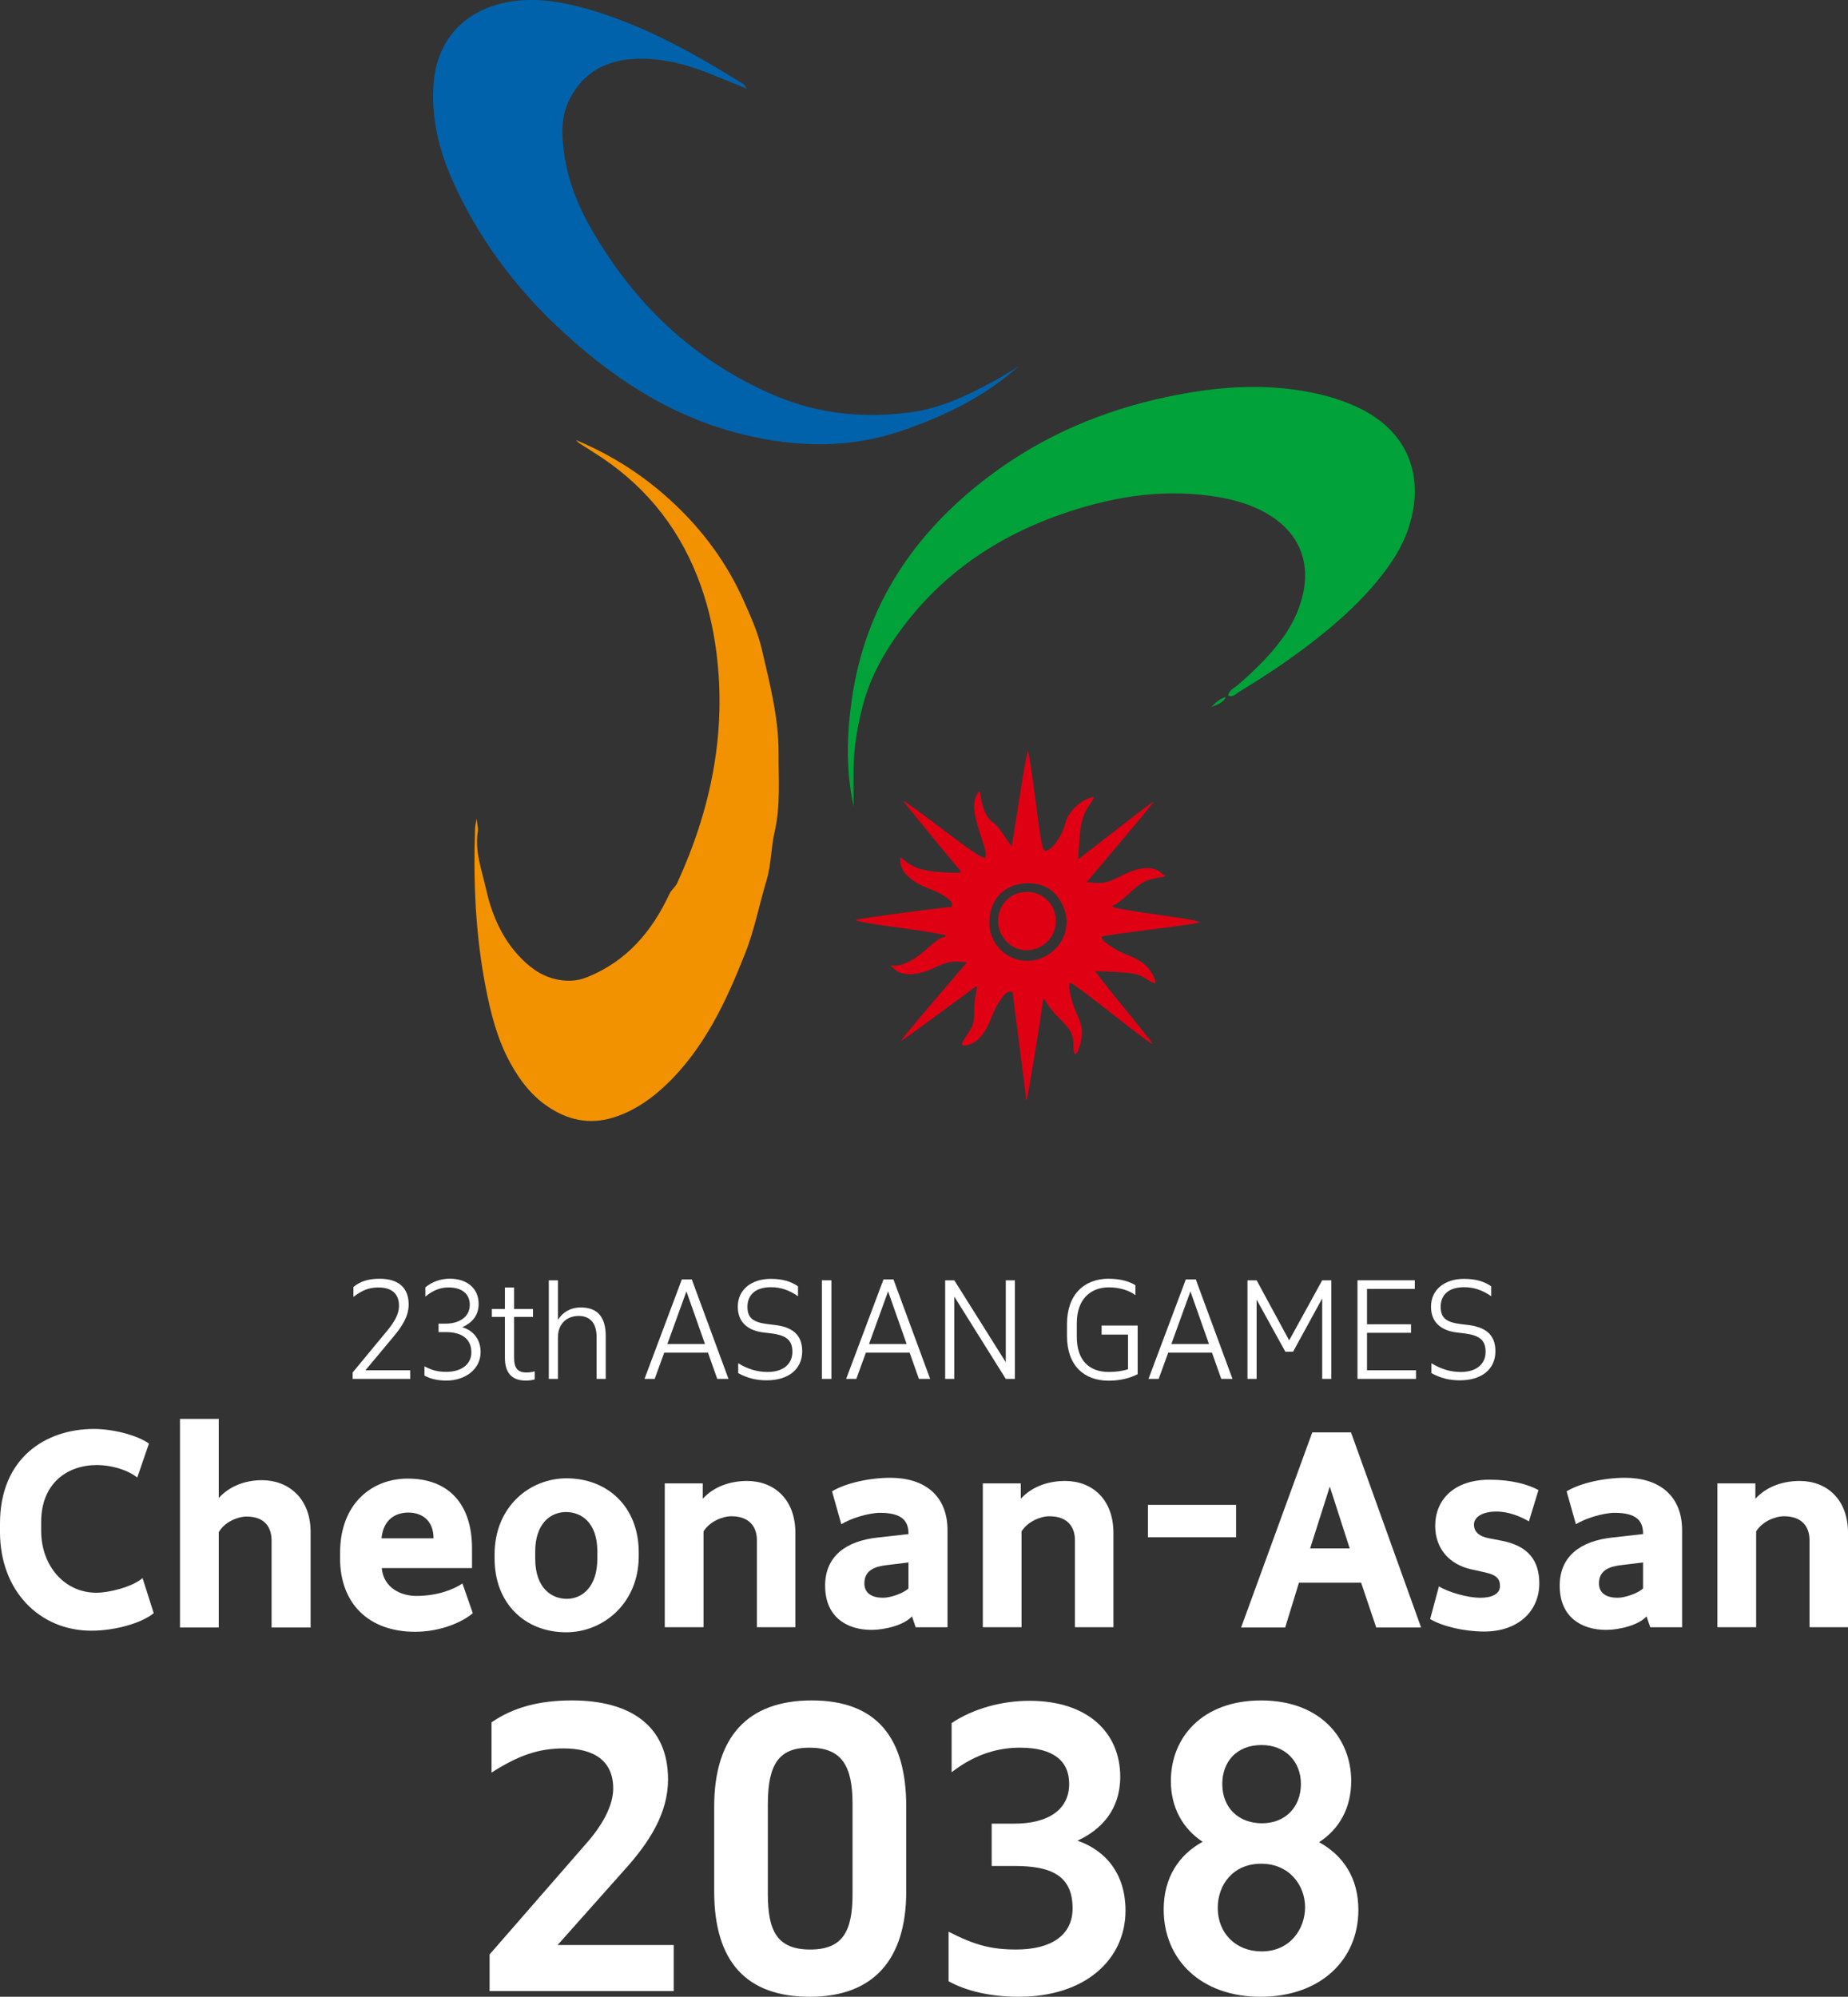 <?xml version="1.0" encoding="UTF-8"?>
<svg id="_레이어_2" data-name="레이어 2" xmlns="http://www.w3.org/2000/svg" viewBox="0 0 801.03 865.65">
  <rect x="0" y="0" width="801.03" height="865.65" fill="#333333" stroke="none"/>
  <defs>
    <style>
      .cls-1 {
        fill: #fff;
      }

      .cls-2 {
        fill: #00a239;
      }

      .cls-3 {
        fill: #e00014;
      }

      .cls-4 {
        fill: #f29200;
      }

      .cls-5 {
        fill: #0062aa;
      }
    </style>
  </defs>
  <g id="_레이어_1-2" data-name="레이어 1">
    <g>
      <g>
        <g>
          <path class="cls-1" d="m153.19,562.24v-4.3c3.06-2.49,6.51-3.57,11.38-3.57,8.15,0,12.57,3.91,12.57,11.15,0,5.15-2.83,9.45-6.51,13.87l-12.23,14.66h19.42v3.74h-24.97v-2.77l15.12-18.29c2.94-3.57,4.98-7.08,4.98-10.59,0-5.38-3.28-7.98-8.89-7.98-3.85,0-6.74.96-10.87,4.08Z"/>
          <path class="cls-1" d="m207.48,565.29c0,5.32-3.34,8.49-7.13,10.08,4.81,1.42,7.98,5.27,7.98,10.81,0,7.3-6.57,12.34-14.83,12.34-4.7,0-7.47-1.08-9.51-2.15v-4.02c3.51,1.81,5.89,2.38,9.51,2.38,6.23,0,10.81-3.06,10.81-8.44,0-6.57-5.15-8.78-10.93-8.78h-3.28v-3.68h3.23c4.76,0,10.3-2.26,10.3-8.15,0-4.93-3.62-7.53-9.17-7.53-3.23,0-6.34.91-10.08,3.96v-4.02c3-2.43,6.62-3.74,10.59-3.74,7.64,0,12.51,4.36,12.51,10.93Z"/>
          <path class="cls-1" d="m218.86,570.9h-5.66v-3.4h5.66v-9.34h3.96v9.34h8.21v3.4h-8.21v17.49c0,4.53,1.36,6.62,5.38,6.62,1.19,0,2.77-.23,3.57-.51v3.51c-.91.28-2.15.51-3.85.51-6.4,0-9.06-3.74-9.06-9.91v-17.72Z"/>
          <path class="cls-1" d="m237.88,555.05h3.96v17.15c2.04-3.28,5.44-5.38,9.91-5.38,7.59,0,10.81,4.53,10.81,12.46v18.51h-3.96v-18.12c0-6.51-3.23-9.17-7.76-9.17-4.81,0-9,3-9,9.4v17.89h-3.96v-42.74Z"/>
          <path class="cls-1" d="m295.56,554.65h4.3l15.91,43.14h-4.87l-4.02-11.38h-18.97l-4.13,11.38h-4.42l16.19-43.14Zm10.02,28.02l-8.04-22.82-8.27,22.82h16.31Z"/>
          <path class="cls-1" d="m332.7,594.79c6.96,0,10.76-3.57,10.76-8.72s-2.66-7.25-9.51-8.04l-2.83-.34c-6.79-.79-11.32-4.3-11.32-11.21,0-7.53,6.11-12.06,14.27-12.06,5.15,0,8.78,1.13,11.83,3.23v4.3c-3.68-2.55-7.36-3.91-11.72-3.91-6.96,0-10.19,3.51-10.19,8.49s2.55,6.74,8.95,7.53l2.83.34c7.08.85,11.95,3.74,11.95,11.38,0,8.1-6.34,12.63-15.34,12.63-4.64,0-8.27-.91-12.4-3.11v-4.3c3.96,2.43,8.04,3.79,12.74,3.79Z"/>
          <path class="cls-1" d="m360.38,597.79h-4.13v-42.74h4.13v42.74Z"/>
          <path class="cls-1" d="m382.97,554.65h4.3l15.91,43.14h-4.87l-4.02-11.38h-18.97l-4.13,11.38h-4.42l16.19-43.14Zm10.02,28.02l-8.04-22.82-8.27,22.82h16.3Z"/>
          <path class="cls-1" d="m409.69,555.05h3.96l22.31,35.5v-35.5h3.96v42.74h-3.96l-22.31-35.67v35.67h-3.96v-42.74Z"/>
          <path class="cls-1" d="m480.62,554.37c5.44,0,9.29,1.36,11.55,2.83v4.3c-2.55-1.98-6.74-3.4-11.55-3.4-7.81,0-13.87,5.04-13.87,15.51v6c0,10.25,5.49,15.17,13.81,15.17,2.94,0,5.89-.34,8.38-1.19v-15h-11.44v-3.91h15.63v21.06c-3,1.53-7.13,2.83-12.57,2.83-10.59,0-18.06-6.51-18.06-19.36v-5.21c0-12.85,7.53-19.65,18.12-19.65Z"/>
          <path class="cls-1" d="m514.02,554.65h4.3l15.91,43.14h-4.87l-4.02-11.38h-18.97l-4.13,11.38h-4.42l16.19-43.14Zm10.02,28.02l-8.04-22.82-8.27,22.82h16.31Z"/>
          <path class="cls-1" d="m540.74,555.05h3.96l14.1,26.04,14.32-26.04h3.96v42.74h-3.96v-34.88l-12.63,23.1h-3.34l-12.46-22.59v34.37h-3.96v-42.74Z"/>
          <path class="cls-1" d="m613.26,558.78h-20.72v15.34h19.08v3.68h-19.08v16.25h21.23v3.74h-25.36v-42.74h24.85v3.74Z"/>
          <path class="cls-1" d="m633.18,594.79c6.96,0,10.76-3.57,10.76-8.72s-2.66-7.25-9.51-8.04l-2.83-.34c-6.79-.79-11.32-4.3-11.32-11.21,0-7.53,6.11-12.06,14.27-12.06,5.15,0,8.78,1.13,11.83,3.23v4.3c-3.68-2.55-7.36-3.91-11.72-3.91-6.96,0-10.19,3.51-10.19,8.49s2.55,6.74,8.95,7.53l2.83.34c7.08.85,11.95,3.74,11.95,11.38,0,8.1-6.34,12.63-15.34,12.63-4.64,0-8.27-.91-12.4-3.11v-4.3c3.96,2.43,8.04,3.79,12.74,3.79Z"/>
        </g>
        <g>
          <path class="cls-1" d="m0,664.14v-3.68c0-28.19,19.56-40.97,40.74-40.97,8.17,0,18.64,2.65,23.82,6.33l-5.06,14.73c-4.37-3.45-11.39-5.41-17.49-5.41-12.77,0-24.17,7.82-24.17,24.74v3.68c0,15.31,10.13,26.93,23.94,26.93,5.64,0,15.54-2.53,20.02-6.33l4.83,15.19c-5.18,4.26-16.57,7.6-27.04,7.6-22.44,0-39.59-17.26-39.59-42.81Z"/>
          <path class="cls-1" d="m78.02,615.12h16.8v34.29c4.95-5.41,11.85-7.71,18.76-7.71,11.39,0,21.06,7.83,21.06,22.44v41.43h-16.92v-37.63c0-5.98-3.11-10.47-10.82-10.47-3.91,0-9.67,2.42-12.08,6.79v41.31h-16.8v-90.45Z"/>
          <path class="cls-1" d="m147.41,675.53v-2.3c0-21.41,13.81-32.22,29.34-32.22,17.72,0,27.85,11.05,27.85,30.27v8.52h-39.13c.81,8.75,8.52,12.08,14.96,12.08,8.86,0,16-2.65,20.02-5.41l4.49,12.89c-4.26,3.68-13.69,8.06-24.97,8.06-20.25,0-32.57-12.31-32.57-31.88Zm17.95-8.63h22.55c0-7.94-5.18-11.16-10.93-11.16-4.49,0-10.7,2.07-11.62,11.16Z"/>
          <path class="cls-1" d="m214.38,675.65v-1.73c0-20.71,15.19-33.03,31.19-33.03,17.61,0,31.3,12.2,31.3,32.11v1.61c0,20.48-15.42,33.03-31.42,33.03-17.95,0-31.07-12.54-31.07-31.99Zm44.54.11v-3.22c0-12.43-6.9-17.03-13.58-17.03s-13.35,4.95-13.35,17.15v2.99c0,13.12,7.36,17.49,13.69,17.49,6.68,0,13.23-5.18,13.23-17.38Z"/>
          <path class="cls-1" d="m288.15,643.08h16.46v6.67c4.95-5.41,12.08-7.71,19.22-7.71,11.62,0,20.94,7.83,20.94,22.56v40.85h-16.69v-37.75c0-5.87-3.34-10.36-11.05-10.36-3.91,0-9.44,2.3-12.08,6.56v41.54h-16.8v-62.37Z"/>
          <path class="cls-1" d="m357.65,687.5c0-13,9.21-19.45,22.79-20.94l13.35-1.5v-.23c0-5.87-3.34-8.98-12.31-8.98-4.95,0-12.77,2.42-16.8,4.95l-4.03-14.27c5.87-3.57,16.23-5.87,25.32-5.87,14.5,0,24.74,7.48,24.74,22.79v42h-13.81l-1.61-4.72c-3.34,3.8-11.85,5.87-17.49,5.87-10.82,0-20.14-5.64-20.14-19.1Zm36.13,1.15v-11.28l-9.44,1.15c-4.72.58-9.67,1.96-9.67,7.94,0,4.6,3.8,6.21,8.06,6.21,3.34,0,8.86-1.96,11.05-4.03Z"/>
          <path class="cls-1" d="m426.01,643.08h16.46v6.67c4.95-5.41,12.08-7.71,19.22-7.71,11.62,0,20.94,7.83,20.94,22.56v40.85h-16.69v-37.75c0-5.87-3.34-10.36-11.05-10.36-3.91,0-9.44,2.3-12.08,6.56v41.54h-16.8v-62.37Z"/>
          <path class="cls-1" d="m497.58,652.4h38.21v14.04h-38.21v-14.04Z"/>
          <path class="cls-1" d="m568.81,620.99h16.8l30.38,84.58h-19.45l-6.56-19.45h-26.93l-5.98,19.45h-19.1l30.84-84.58Zm-.92,50.29h17.15l-8.63-26.81-8.52,26.81Z"/>
          <path class="cls-1" d="m619.91,701.89l3.8-14.15c4.49,2.76,13,4.95,17.84,4.95,5.18,0,8.63-1.73,8.63-5.06,0-3.11-1.38-4.83-6.56-5.98l-6.21-1.38c-8.98-2.07-15.31-8.75-15.31-18.76,0-11.16,7.94-20.02,23.59-20.02,9.21,0,16.57,1.96,21.17,4.49l-4.14,13.58c-3.57-2.07-8.63-4.26-14.15-4.26-6.21,0-9.67,2.53-9.67,5.64s2.19,5.18,6.68,5.98l5.41,1.04c11.74,2.3,16.23,8.86,16.23,18.53,0,11.62-8.75,20.83-23.94,20.83-8.63,0-18.18-2.3-23.36-5.41Z"/>
          <path class="cls-1" d="m676.06,687.5c0-13,9.21-19.45,22.79-20.94l13.35-1.5v-.23c0-5.87-3.34-8.98-12.31-8.98-4.95,0-12.77,2.42-16.8,4.95l-4.03-14.27c5.87-3.57,16.23-5.87,25.32-5.87,14.5,0,24.74,7.48,24.74,22.79v42h-13.81l-1.61-4.72c-3.34,3.8-11.85,5.87-17.49,5.87-10.82,0-20.14-5.64-20.14-19.1Zm36.13,1.15v-11.28l-9.44,1.15c-4.72.58-9.67,1.96-9.67,7.94,0,4.6,3.8,6.21,8.06,6.21,3.34,0,8.86-1.96,11.05-4.03Z"/>
          <path class="cls-1" d="m744.42,643.08h16.46v6.67c4.95-5.41,12.08-7.71,19.22-7.71,11.62,0,20.94,7.83,20.94,22.56v40.85h-16.69v-37.75c0-5.87-3.34-10.36-11.05-10.36-3.91,0-9.44,2.3-12.08,6.56v41.54h-16.8v-62.37Z"/>
        </g>
        <g>
          <path class="cls-1" d="m213.05,768.47v-21.79c9.5-6.55,20.81-9.5,34.9-9.5,25.24,0,41.62,10.98,41.62,34.25,0,14.58-8.03,27.2-18.85,39.17l-29.01,32.61h50.31v19.99h-79.8v-15.9l42.11-48.34c7.05-8.03,11.47-16.39,11.47-23.6,0-11.8-8.03-17.37-21.47-17.37-10.82,0-19.5,2.95-31.3,10.49Z"/>
          <path class="cls-1" d="m351.85,737.18c28.19,0,40.97,16.22,40.97,46.05v36.71c0,29.82-14.42,45.72-41.79,45.72s-41.46-15.08-41.46-45.72v-36.71c0-30.15,14.42-46.05,42.28-46.05Zm-.66,107.99c14.09,0,18.35-7.87,18.35-24.09v-39c0-16.71-4.75-24.42-18.68-24.42-12.78,0-18.03,6.55-18.03,24.42v39c0,15.9,3.93,24.09,18.35,24.09Z"/>
          <path class="cls-1" d="m485.57,770.28c0,14.26-8.19,22.94-18.52,27.69,12.62,4.42,20.81,14.75,20.81,30.32,0,21.14-17.37,37.36-46.21,37.36-12.29,0-22.78-2.46-30.48-6.72v-21.47c11.63,5.9,18.52,7.7,29.33,7.7,15.24,0,24.42-6.23,24.42-17.86,0-14.09-9.18-18.35-25.07-18.35h-10v-18.35h9.83c14.42,0,23.76-5.9,23.76-17.21,0-10-6.88-15.73-21.3-15.73-8.69,0-18.85,2.29-29.66,10.65v-21.3c9.5-6.39,21.96-9.67,33.76-9.67,25.4,0,39.33,13.93,39.33,32.94Z"/>
          <path class="cls-1" d="m504.41,827.8c0-13.6,6.39-23.6,16.88-29.33-8.69-5.74-13.77-14.91-13.77-26.38,0-18.68,13.44-34.9,39.17-34.9s39,16.55,39,34.9c0,11.63-5.08,20.81-13.93,26.55,10.49,5.74,17.04,15.57,17.04,29.33,0,21.79-16.55,37.69-42.44,37.69s-41.95-16.22-41.95-37.85Zm42.44,18.19c12.45,0,18.85-9.83,18.85-19.17s-6.72-18.85-19.01-18.85-18.85,9.18-18.85,19.17c0,10.98,7.86,18.85,19.01,18.85Zm.16-55.55c10.32,0,16.88-7.21,16.88-17.04s-6.88-16.88-17.04-16.88c-10.82,0-17.04,7.21-17.04,16.88,0,10.49,7.21,17.04,17.21,17.04Z"/>
        </g>
      </g>
      <g>
        <path id="path3140" class="cls-3" d="m444.66,475.76c0-.75-1.27-11.05-2.82-22.9-1.55-11.85-2.82-21.87-2.82-22.27s-.61-.73-1.36-.73c-2.02,0-5.73,5.36-8.11,11.73-2.33,6.23-5.88,10.38-9.7,11.34-3.7.93-3.79.13-.55-4.47,2.4-3.4,2.93-5.07,2.94-9.26,0-2.81.37-6.71.8-8.67.58-2.64.5-3.34-.31-2.71-3.08,2.41-30.39,22.44-31.6,23.17-1.51.91.34-1.36,17.19-21.13l10.8-12.68-3.96-.28c-2.88-.2-5.61.5-10.01,2.58-7.29,3.45-13.6,3.83-16.98,1.02l-2.22-1.85,2.14-.03c3.78-.06,8.71-2.71,13.99-7.53,2.83-2.59,5.75-4.7,6.48-4.7s1.33-.34,1.33-.76-9.15-1.98-20.32-3.47c-12.41-1.65-19.63-2.98-18.54-3.41,1.41-.55,38.28-5.51,40.99-5.51.38,0,.69-.55.69-1.23,0-1.72-4.31-4.65-9.86-6.7-8.01-2.96-12.68-7.51-12.68-12.35,0-1.45.16-1.46,1.64-.16,3.93,3.44,8.37,4.86,16.84,5.37,7.6.46,8.48.35,7.42-.89-5.21-6.1-23.83-28.91-24.45-29.95-.43-.72,7.13,4.72,16.8,12.09,12.55,9.56,17.88,13.11,18.6,12.39s.16-3.51-1.95-9.74c-3.18-9.37-3.62-13.99-1.66-17.53,1.21-2.18,1.25-2.13,1.87,1.74.79,4.92,2.86,9.06,5.17,10.29.96.52,3.13,3.08,4.81,5.7,1.68,2.62,3.15,4.64,3.27,4.49.12-.15,1.62-9.46,3.34-20.69,1.72-11.23,3.39-20.42,3.7-20.42s1.81,9.72,3.32,21.6c2.3,18.02,3,21.6,4.25,21.6,2.77,0,7.32-6.45,8.74-12.37.84-3.51,5.11-8.3,8.74-9.82,4.24-1.77,4.3-1.71,1.75,2.05-3.03,4.47-4,7.98-4.57,16.59l-.48,7.24,8.76-6.77c4.82-3.73,12.18-9.43,16.36-12.68,4.18-3.25,7.6-5.71,7.6-5.47s-6.53,8.18-14.52,17.64l-14.52,17.21,4.21.29c3.33.23,5.58-.41,10.76-3.05,7.64-3.89,13.45-4.42,17-1.55l2.21,1.79-3.75.68c-5.06.92-6.67,1.83-12.51,7.15-2.75,2.5-5.39,4.55-5.87,4.55s-.86.34-.86.75,8.92,1.98,19.82,3.49c13.15,1.81,19.08,2.96,17.61,3.42-1.22.38-11.07,1.78-21.9,3.13-10.82,1.34-19.91,2.67-20.19,2.95-1.06,1.06,5.62,5.86,10.89,7.82,5.95,2.22,9.15,4.7,11.23,8.68,2.17,4.18,1.53,4.67-2.56,1.96-3.33-2.2-5.17-2.65-12.91-3.12-4.97-.3-9.18-.45-9.36-.32-.18.12,5.13,6.91,11.81,15.08,6.67,8.17,12.5,15.46,12.94,16.21.44.75-2.76-1.41-7.11-4.79-4.35-3.38-12.35-9.59-17.77-13.8-5.42-4.21-10.23-7.65-10.69-7.65-1.42,0,.16,7.82,2.66,13.19,2.64,5.68,2.93,8.77,1.31,14.16-1.41,4.72-2.67,4.63-2.67-.19s-1.12-6.89-5.81-11.47c-2-1.95-4.47-4.91-5.48-6.57-1.01-1.66-1.84-2.65-1.85-2.2,0,2.03-6.7,43.28-7.08,43.66-.24.24-.43-.18-.43-.93h0Zm10.25-62.28c6.67-4.62,9.17-12.77,6.14-20.03-2.96-7.08-8.03-10.55-15.44-10.55-9.38,0-15.93,6.03-16.71,15.39-1.19,14.35,14.22,23.35,26.01,15.18Zm-16.58-3.58c-10.36-7.24-5.67-23.23,6.81-23.23,9.32,0,15.32,9.67,11.26,18.16-3.23,6.76-12.09,9.25-18.07,5.07h0Z"/>
        <g>
          <path class="cls-4" d="m206.57,354.92c.32,2.8.78,4.17.57,5.42-1.46,8.71,1.75,17.01,3.53,25.05,2.26,10.21,6.42,20.45,13.86,28.62,4.49,4.93,9.62,8.93,16.26,10.47,4.67,1.08,9.14,1.01,13.83-.89,17.09-6.94,28-19.8,35.55-36.05.85-1.83,2.56-2.93,3.42-4.82,14.53-31.77,21.4-64.84,16.96-99.79-1.43-11.28-4.08-22.37-8.26-32.96-9.04-22.96-24.16-40.94-45.13-53.96-2.1-1.31-4.17-2.67-6.25-4.01-.19-.12-.33-.31-1.29-1.23,16.58,6.93,30.44,16.12,42.71,27.7,12.58,11.87,22.68,25.63,29.79,41.42,3.16,7.02,6.39,14.18,8.11,21.62,3.42,14.81,7.32,29.63,7.25,45.03-.05,11.38.88,22.94-1.7,34.03-1.63,7.01-1.45,14.24-3.51,21.06-3.2,10.59-5.2,21.46-9.35,31.88-4.1,10.3-8.39,20.41-13.84,30.03-5.6,9.87-12.19,19.04-20.47,26.87-6.09,5.76-12.74,10.5-20.85,13.44-10.46,3.8-19.93,2.42-29.03-3.28-7.86-4.92-13.35-12-17.73-20.1-5.53-10.23-8.33-21.34-10.5-32.58-4.4-22.73-5.4-45.74-4.58-68.84.03-.88.27-1.76.65-4.13Z"/>
          <path class="cls-5" d="m323.77,38.46c-6.19-2.5-11.77-4.82-17.4-7.02-7.82-3.05-15.91-5.28-24.27-5.84-15.02-1-27.86,3.07-35.24,17.48-3.72,7.26-3.47,15.22-2.39,23.03,1.53,11,5.25,21.34,10.64,31.03,18.71,33.65,45.06,59.06,80.68,74.3,18.84,8.06,38.39,9.95,58.7,7.34,13.14-1.69,24.52-7.27,35.87-13.31,3.3-1.76,6.46-3.8,11.01-6.51-15.38,13.57-32.14,21.39-49.8,27.56-23.08,8.07-46.37,7.56-69.79,1.77-31.66-7.83-57.71-25.29-80.98-47.44-19.02-18.11-34.26-39.13-44.86-63.06-5.72-12.91-9.05-26.84-8-41.46,1.37-19.1,13.67-32.81,34.29-35.79,11.35-1.64,22.41.47,33.24,3.61,24.08,6.99,45.69,19.19,66.82,32.33.47.29.73.94,1.48,1.95Z"/>
          <g>
            <path class="cls-2" d="m369.99,349.47c-3.39-15.41-2.97-30.86-.76-46.3,5.84-40.82,27.11-72.23,59.47-96.68,23.03-17.39,49.02-28.49,77.14-34.43,20.64-4.36,41.46-6.12,62.42-1.93,7.34,1.46,14.43,3.62,21.17,6.91,21.01,10.27,28.26,29.66,21.24,51.46-2.81,8.74-7.82,16.24-13.59,23.27-8.65,10.55-18.87,19.44-29.66,27.7-9.7,7.42-19.86,14.16-30.32,20.45-1.4.84-2.66,2.64-4.82,1.59.59-2.5,2.9-3.34,4.53-4.76,6.99-6.11,13.64-12.54,19.12-20.09,3.99-5.5,6.95-11.51,8.6-18.08,3.8-15.13-1.64-27.86-15.13-35.78-7.69-4.52-16.15-6.67-24.87-7.85-22.45-3.05-44.12.78-65.19,8.24-30.21,10.69-54.93,28.54-72.9,55.65-5.69,8.59-10.04,17.62-12.51,27.25-2.2,8.57-3.81,17.51-3.92,26.52-.07,5.62-.01,11.25-.01,16.87Z"/>
            <path class="cls-2" d="m531.37,302.21c-1.06,2.26-3.09,3.06-6.34,4.3,2.4-2.43,4.03-3.81,6.34-4.3Z"/>
          </g>
        </g>
      </g>
    </g>
  </g>
</svg>